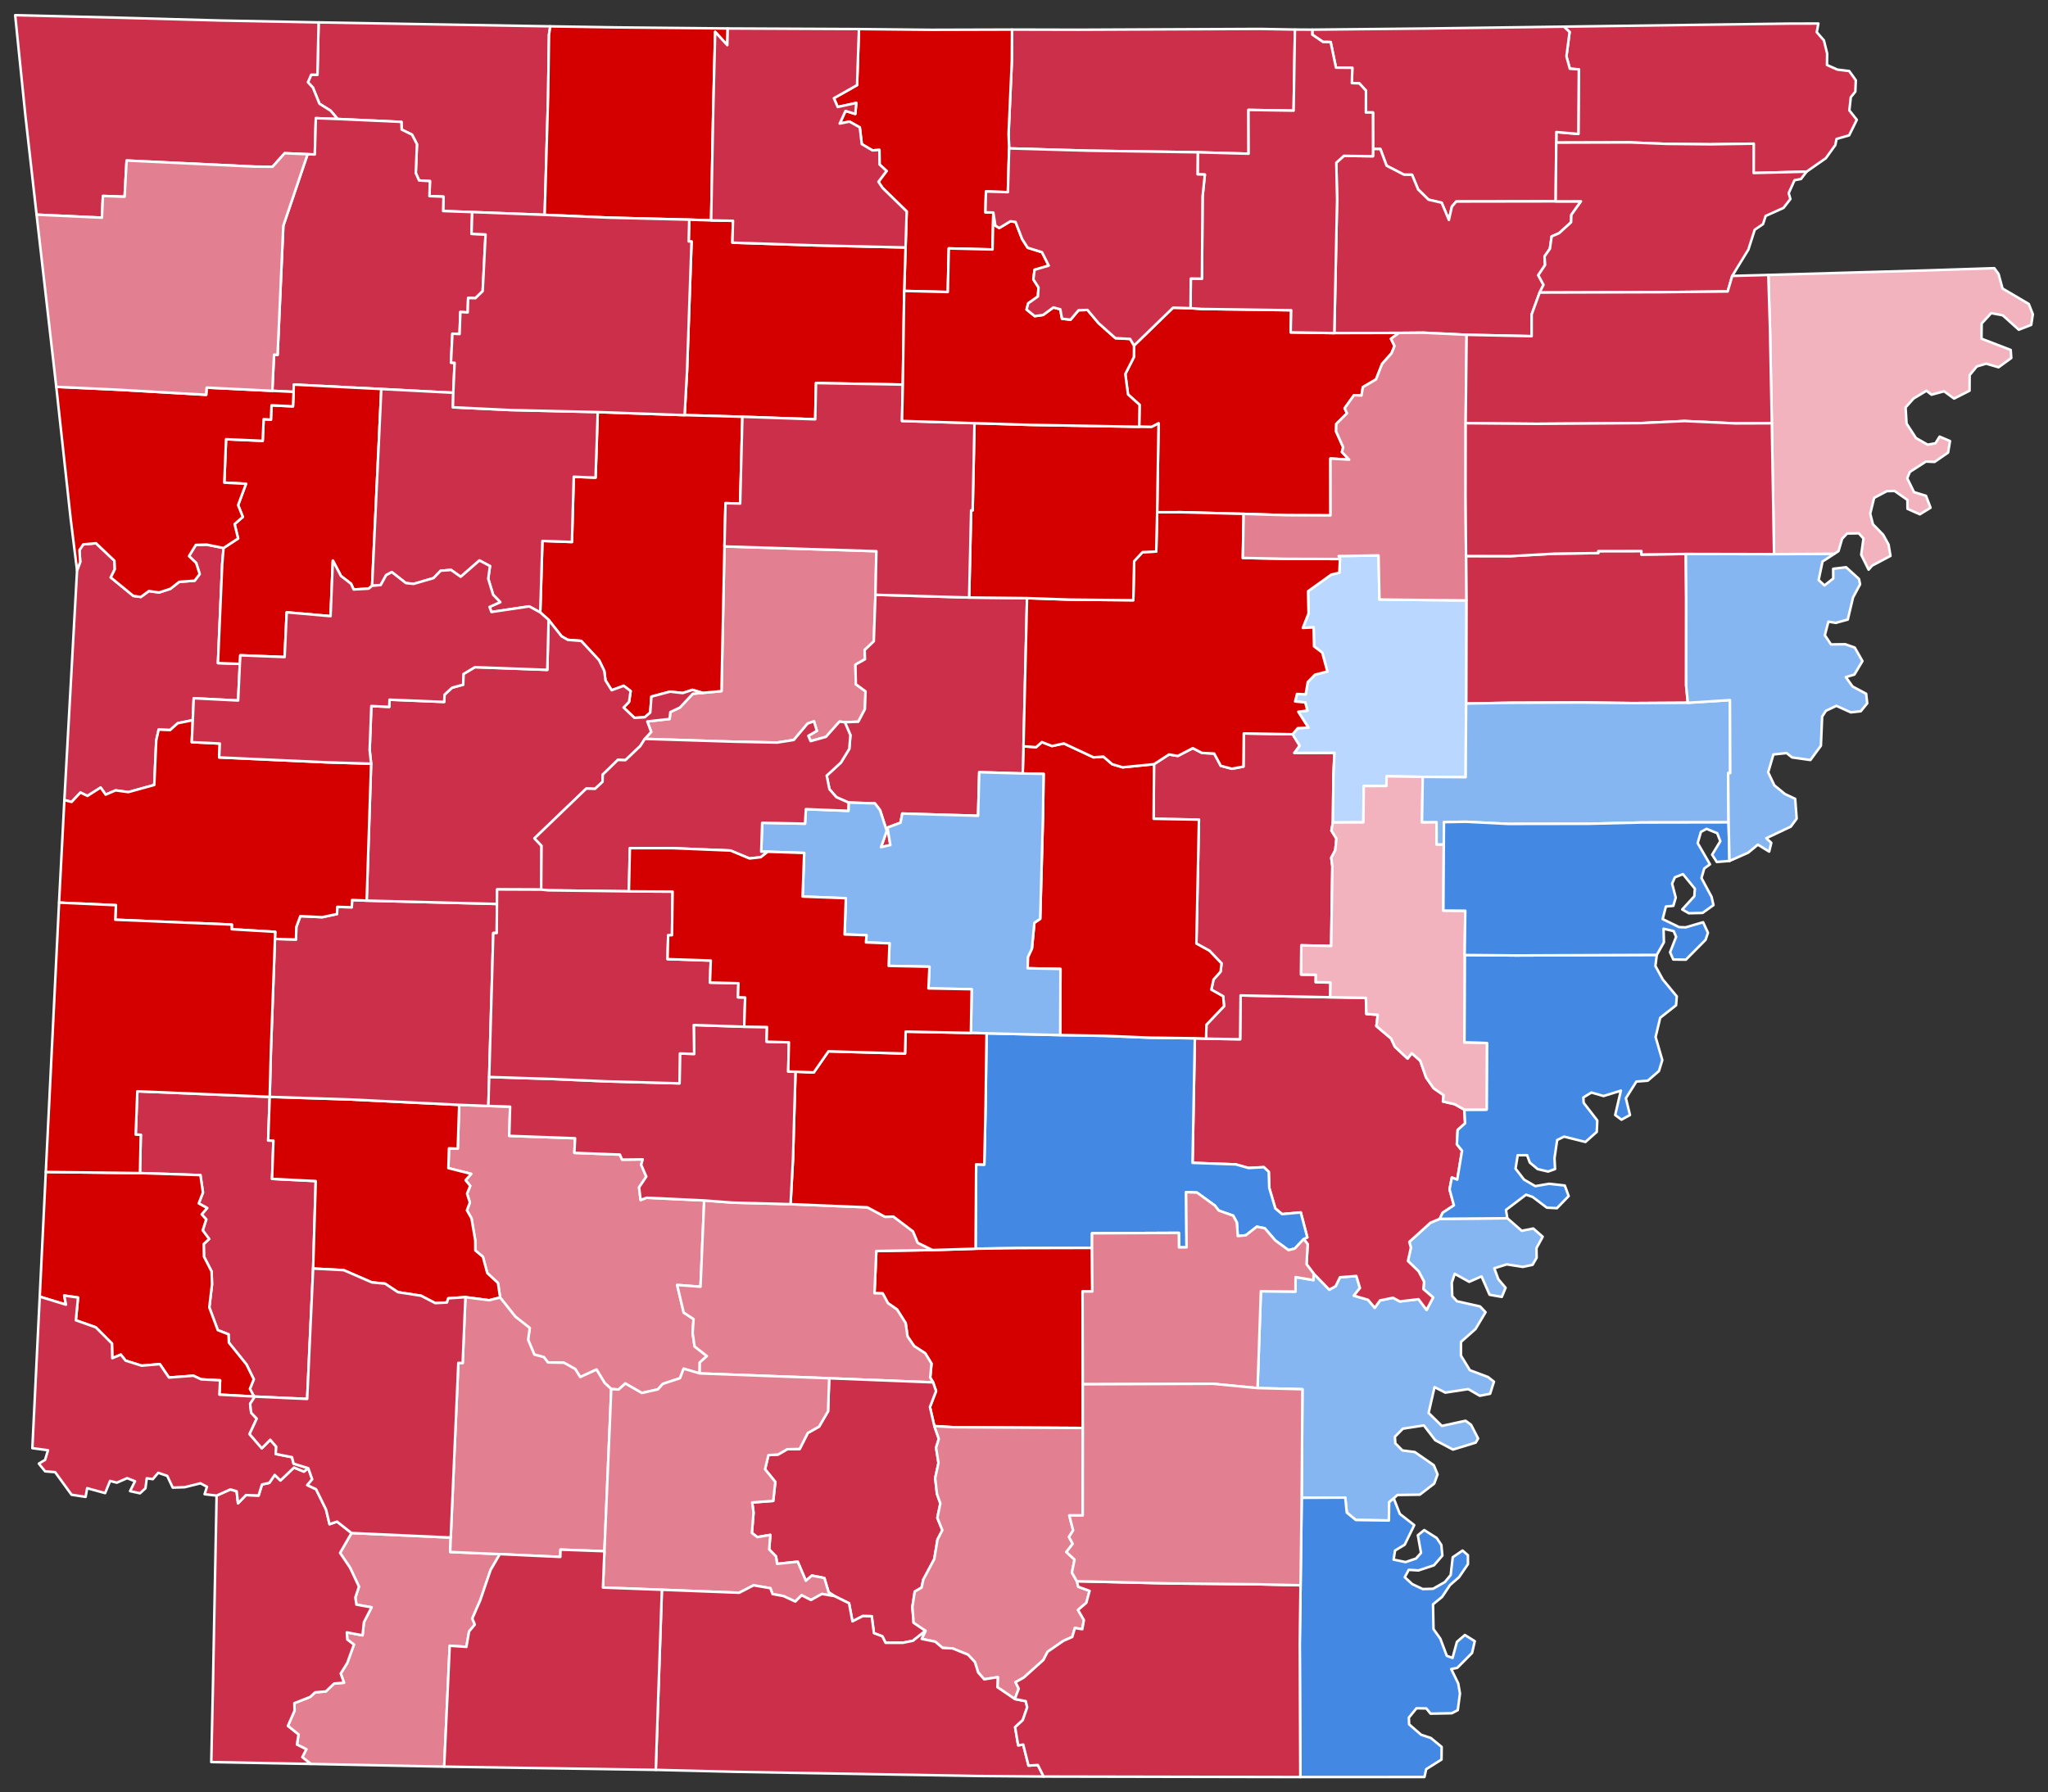 <?xml version="1.0" encoding="UTF-8" standalone="no"?>
<svg
   xmlns:dc="http://purl.org/dc/elements/1.1/"
   xmlns:cc="http://creativecommons.org/ns#"
   xmlns:rdf="http://www.w3.org/1999/02/22-rdf-syntax-ns#"
   xmlns:svg="http://www.w3.org/2000/svg"
   xmlns="http://www.w3.org/2000/svg"
   xmlns:sodipodi="http://sodipodi.sourceforge.net/DTD/sodipodi-0.dtd"
   xmlns:inkscape="http://www.inkscape.org/namespaces/inkscape"
   version="1.2"
   width="810"
   height="709"
   viewBox="0 0 810 709"
   stroke-linecap="round"
   stroke-linejoin="round"
   id="svg8896"
   sodipodi:docname="Arkansas_Presidential_Election_Results_2012.svg"
   inkscape:version="0.92.3 (2405546, 2018-03-11)">
  <rect x="0" y="0" width="810" height="709" fill="#333333" stroke="none"/>
  <defs
     id="defs8900" />
  <sodipodi:namedview
     pagecolor="#ffffff"
     bordercolor="#666666"
     borderopacity="1"
     objecttolerance="10"
     gridtolerance="10"
     guidetolerance="10"
     inkscape:pageopacity="0"
     inkscape:pageshadow="2"
     inkscape:window-width="3840"
     inkscape:window-height="1973"
     id="namedview8898"
     showgrid="false"
     inkscape:zoom="1.0074671"
     inkscape:cx="27.520882"
     inkscape:cy="354.5"
     inkscape:window-x="-18"
     inkscape:window-y="-18"
     inkscape:window-maximized="1"
     inkscape:current-layer="g8894" />
  <g
     id="g8894"
     transform="translate(5,5)"
     stroke="white"
     stroke-width="1"
     style="fill:#d72f30;fill-opacity:1">
    <path
       d="M 176.62 432.08 188.15 432.52 196.75 432.8 196.41 444.35 222.45 445.29 222.18 451.07 240.17 451.76 241.05 453.75 249.19 453.65 248.59 455.78 250.62 460.47 247.76 464.71 248.38 469.73 250.73 468.82 273.51 469.9 272.06 504.03 262.82 503.34 265.41 514.25 269.31 516.83 268.94 522.36 269.73 527.66 274.57 531.45 271.77 534 271.72 538.32 265.39 536.45 263.95 540.21 257.14 542.47 255.2 544.63 248.86 546.07 242.32 542.31 239.67 544.7 236.76 544.5 234.16 542.11 230.92 536.8 224.49 539.76 222.51 536.59 218.03 534.1 211.72 533.99 210.1 531.87 206.33 530.86 203.86 525 204.52 520.36 198.81 515.86 192.81 508.3 191.94 502.53 187.73 498.64 185.99 492.18 182.99 489.67 182.97 485.71 181.49 476.99 179.67 473.81 180.84 470.7 179.72 467.21 180.97 464.14 179.15 461.88 181.36 459.38 172.34 457.11 172.58 449.28 176.04 449.41 176.62 432.08 Z"
       id="Clark"
       fill="#b3c4db"
       style="fill:#e27f90;fill-opacity:1" />
    <path
       d="M 134.02 601.46 173.27 603.25 173.06 608.96 192.68 609.81 189.03 616.09 184.93 628.1 181.8 635.26 182.79 637.68 180.53 640.4 179.47 646.5 172.87 646.05 170.68 693.88 117.89 692.81 114.56 690.12 116.15 687 112.44 685.15 113.07 681.16 108.86 677.79 111.5 671.7 111.43 668.76 117.66 666.31 119.63 664.49 123.89 664.13 127.15 661 131.05 660.69 129.76 657.03 132.36 652.84 134.97 645.6 132.35 643.59 132.18 640.77 138.39 641.93 138.94 636.73 141.96 630.85 135.97 629.78 135.54 626.97 136.97 622.68 133.47 615.21 129.5 609.33 134.02 601.46 Z"
       id="Lafayette"
       fill="#b8e0da"
       style="fill:#e27f90;fill-opacity:1" />
    <path
       d="M 613.54 5.54 702.27 4.34 714.18 4.31 713.54 7.74 716.37 10.97 717.65 16.17 717.59 20.71 721.71 22.54 726.37 23.1 728.99 26.75 728.79 31.27 727.01 33.45 726.43 38.68 729.38 42.4 726.34 48.54 721.37 49.97 720.88 52.38 717.13 57.59 709.51 62.91 688.57 63.44 688.59 51.84 671.4 52.09 654.1 51.92 639.68 51.34 610.51 51.42 610.54 47.24 619.26 47.98 619.44 22.43 615.88 22.19 614.53 17.29 615.79 7.65 613.54 5.54 Z"
       id="Clay"
       fill="#b1e486"
       style="fill:#cc2f4a;fill-opacity:1" />
    <path
       d="M 514.53 498.79 520.74 505.2 523.26 503.81 524.96 500.29 531.44 499.78 532.87 504.54 530.45 507.55 536.04 509.18 538.73 512.36 540.82 509.44 545.96 508.4 548.64 509.85 556.03 508.96 559.23 513.19 561.8 508.28 557.95 504.95 558.24 502.07 556.07 497.92 551.85 493.85 553.03 488.55 552.39 486.29 560.78 478.69 564.44 477.17 591.16 476.94 596.86 481.9 601.42 481 605.15 484.25 602.69 488.75 602.75 492.58 601.13 495.37 597.31 496.18 590.92 495.18 586 496.73 587.61 501.07 590.47 504.45 588.97 508.05 584.14 507.2 580.96 499.94 576.08 502.08 570.35 498.92 569.19 502.39 569.37 507.72 571.24 509.77 580.39 511.83 582.55 514.11 578.58 520.75 572.83 525.86 572.81 531.28 576.35 537.05 583.53 539.75 585.87 541.6 584.34 546.37 580.28 547.17 575.71 544.53 566.63 545.92 562.37 543.74 560.02 553.97 565.27 559.09 574.65 557.05 576.82 558.65 579.61 564.07 578.65 565.69 569.66 568.45 562.66 564.75 558.15 558.89 549.85 560.18 546.69 563.39 546.86 565.98 549.66 568.79 554.58 569.43 562.08 574.64 563.57 578.27 562.24 581.9 556.55 586.29 547.66 586.42 546.23 587.75 544.42 589.3 544.32 596.51 531.24 596.31 527.67 593.38 527.04 587.44 509.83 587.53 510.12 544.58 492.37 544.12 493.69 505.81 507.36 505.95 507.41 500.21 514.5 501.4 514.53 498.79 Z"
       id="Desha"
       fill="#cbdc93"
       style="fill:#86b6f2;fill-opacity:1" />
    <path
       d="M 101.67 428.92 101.07 446.18 103.14 446.23 102.61 461.36 119.88 462.23 118.85 496.84 116.49 548.42 95.78 547.49 95.46 547.45 93.84 544.43 95.37 540.64 92.47 534.76 85.52 526.14 85.39 522.86 81.13 521.19 77.78 512.2 78.85 503.08 78.68 497.97 75.67 492.12 75.57 487.13 77.71 485.13 75.17 481.72 76.57 477.39 74.77 475.39 76.93 472.9 73.6 471.07 75.27 466.75 74.27 459.87 50.36 459.07 50.69 443.92 48.66 443.84 49.32 426.71 101.67 428.92 Z"
       id="Howard"
       fill="#e4c9a0"
       style="fill:#cc2f4a;fill-opacity:1" />
    <path
       d="M 720.44 214.13 696.65 214.21 695.77 162.45 695.06 125.77 694.39 103.77 756.74 101.98 783.76 101.09 785.44 103.38 787.01 109.13 797.41 115.26 799 119.31 798.36 123.52 793.45 125.44 787.11 119.74 782.54 118.87 778.76 122.98 778.69 128.99 790.25 133.44 790.47 136.63 785.45 140.29 780.54 138.86 776.82 139.98 774.01 143.39 773.96 149.57 767.86 152.67 763.9 149.79 758.93 151.14 756.94 149.58 751.83 152.66 748.67 156.17 749.06 162.55 752.77 168.28 757.4 170.92 760.49 170.36 762.13 167.73 766.25 169.48 765.47 174.05 760.12 177.74 756.72 177.58 750.36 181.69 749.32 184.21 752.01 189.69 756.74 191.14 758.54 195.86 754.31 198.46 749.43 196.29 749.4 192.76 744.34 189.23 741.28 189.29 736.23 191.96 734.68 198.22 735.76 202.4 739.79 206.53 741.94 210.42 742.7 214.91 735.42 218.77 734.05 220.36 731.13 214.45 732.02 208.05 730.17 205.98 725.52 206.06 723.57 208.14 722.14 213.02 720.44 214.13 Z"
       id="Mississippi"
       fill="#94bbeb"
       style="fill:#f2b3be;fill-opacity:1" />
    <path
       d="M 467.57 405.74 472 405.89 485.48 406.12 485.66 388.79 521.12 389.51 535.23 389.75 535.41 396.13 539.93 396.46 539.37 400.92 545.18 405.83 546.67 409.05 551.7 413.76 553.37 411.67 556.72 414.6 559.05 421.27 561.99 425.47 565.97 428.25 565.7 430.75 570.32 431.8 574.17 433.99 574.46 439.37 571.52 442.02 571.2 447.68 573.25 450.23 571.35 461.65 569.22 460.83 568.31 465.52 570.03 471.82 565.59 474.75 564.44 477.17 560.78 478.69 552.39 486.29 553.03 488.55 551.85 493.85 556.07 497.92 558.24 502.07 557.95 504.95 561.8 508.28 559.23 513.19 556.03 508.96 548.64 509.85 545.96 508.4 540.82 509.44 538.73 512.36 536.04 509.18 530.45 507.55 532.87 504.54 531.44 499.78 524.96 500.29 523.26 503.81 520.74 505.2 514.53 498.79 511.76 495.15 512.19 487.18 510.65 485.17 512.05 484.51 509.46 474.63 502.08 475.31 499.4 473.07 496.99 464.9 496.8 458.56 494.85 456.74 488.84 457.06 483.79 455.64 466.66 455.02 467.57 405.74 Z"
       id="Arkansas"
       fill="#d8e9e9"
       style="fill:#cc2f4a;fill-opacity:1" />
    <path
       d="M 385.19 403.78 414.32 404.47 432.07 404.77 449.56 405.49 467.57 405.74 466.66 455.02 483.79 455.64 488.84 457.06 494.85 456.74 496.8 458.56 496.99 464.9 499.4 473.07 502.08 475.31 509.46 474.63 512.05 484.51 510.65 485.17 507.07 488.95 504.61 489.56 499.38 485.72 495.21 480.89 492.06 480.29 487.78 483.66 484.55 483.99 484.17 478.61 482.73 475.91 477.05 473.91 475.46 471.9 468.4 466.78 464.11 466.62 464.3 488.43 461.3 488.47 461.24 482.72 426.91 482.89 426.9 488.68 397.54 488.75 380.85 488.99 381.07 455.62 384.3 455.73 384.8 432.59 385.19 403.78 Z"
       id="Jefferson"
       fill="#cdec98"
       style="fill:#4389e3;fill-opacity:1" />
    <path
       d="M 80.67 586.66 86.12 584.2 88.6 584.94 89.14 589.72 92.27 586.45 97.27 586.63 98.61 582.26 101.52 581.62 103.65 578.47 105.92 580.68 111.27 575.56 115.18 577.16 116.93 575.82 118.47 580.2 116.55 582.51 120.02 584.15 123.96 592.19 125.34 597.96 128.3 596.95 134.02 601.46 129.5 609.33 133.47 615.21 136.97 622.68 135.54 626.97 135.97 629.78 141.96 630.85 138.94 636.73 138.39 641.93 132.18 640.77 132.35 643.59 134.97 645.6 132.36 652.84 129.76 657.03 131.05 660.69 127.15 661 123.89 664.13 119.63 664.49 117.66 666.31 111.43 668.76 111.5 671.7 108.86 677.79 113.07 681.16 112.44 685.15 116.15 687 114.56 690.12 117.89 692.81 78.56 692.07 79.18 664.14 80.67 586.66 Z"
       id="Miller"
       fill="#d5bca5"
       style="fill:#cc2f4a;fill-opacity:1" />
    <path
       d="M 574.94 232.53 574.83 214.97 592.32 215.01 609.71 214.04 627.13 213.8 627.13 213.02 644.19 212.99 644.18 214.38 661.76 214.14 661.9 231.5 661.88 266.19 662.55 273.02 640.72 273.15 621.18 272.92 592.23 273.03 574.86 273.32 574.94 232.53 Z"
       id="Cross"
       fill="#dbe5d2"
       style="fill:#cc2f4a;fill-opacity:1" />
    <path
       d="M 121.01 3.86 212.65 5.42 212.14 8.72 211.79 32.66 210.43 80 181.75 78.9 170.26 78.49 170.41 72.8 164.84 72.58 165.04 66.64 160.74 66.39 159.44 63.47 159.91 52.06 157.95 48.26 153.86 46.26 153.76 43.22 128.55 42.07 125.75 38.79 121.35 36.04 118.76 29.66 116.79 27.55 118.07 24.56 120.55 24.56 121.01 3.86 Z"
       id="Carroll"
       fill="#9a94d1"
       style="fill:#cc2f4a;fill-opacity:1" />
    <path
       d="M 514.06 6.73 558.85 6.28 613.54 5.54 615.79 7.65 614.53 17.29 615.88 22.19 619.44 22.43 619.26 47.98 610.54 47.24 610.51 51.42 610.29 74.66 570.96 74.72 569.24 76.72 568.04 82.01 565.19 75.19 560 73.99 555.88 69.95 553.47 64.13 550.31 64.12 543.41 60.56 540.95 53.96 538.05 53.94 538.02 39.49 535.22 39.51 535.25 30.86 532.64 27.99 529.67 27.88 529.85 21.82 523.39 21.76 521.28 11.63 518.29 11.61 514.01 8.7 514.06 6.73 Z"
       id="Randolph"
       fill="#e8ead8"
       style="fill:#cc2f4a;fill-opacity:1" />
    <path
       d="M 451.42 297.31 457.35 293.47 460.86 294.04 466.75 290.97 470.41 292.86 475.23 293.11 477.83 297.95 482.2 299.11 486.79 298.26 486.93 285.14 506.24 285.47 509.05 289.98 506.94 292.87 522.79 292.8 522.39 301.67 522.17 320.38 521.59 323.6 523.57 326.76 523.1 331.38 521.53 334.32 521.97 337.76 521.49 369.22 509.68 368.98 509.6 380.54 515.43 380.61 515.38 383.54 521.22 383.69 521.12 389.51 485.66 388.79 485.48 406.12 472 405.89 472.16 400.36 479.11 393.05 478.78 389.14 474.1 386.51 474.96 382.5 477.76 379.36 478.12 376.11 473.37 371.13 468.18 368.27 469.19 319.25 451.27 318.92 451.42 297.31 Z"
       id="Prairie"
       fill="#bbea90"
       style="fill:#cc2f4a;fill-opacity:1" />
    <path
       d="M 509.38 622.13 509.83 587.53 527.04 587.44 527.67 593.38 531.24 596.31 544.32 596.51 544.42 589.3 546.23 587.75 548.65 593.9 554.34 598.34 550.57 606.08 546.75 608.39 546.19 611.98 550.91 612.96 555.05 611.55 557.02 609.31 555.77 602.34 558.3 600.3 563.21 603.41 565.06 606.18 565.47 610.39 562.15 614.23 556 616.26 552.17 616.02 550.59 618.95 553.58 621.69 557.72 623.63 561.77 623.52 566.42 620.89 568.76 618.08 569.57 611.05 573.45 608.4 575.57 610.23 575.59 613.76 572.04 618.95 568.48 622.05 565.37 626.71 561.77 629.67 561.96 639.47 564.66 643.26 567.22 650.04 569.49 650.87 571.23 644.51 574.38 641.8 578.29 644.25 577.21 648.9 571.35 654.81 568.98 655.27 571.75 661 572.43 664.97 571.55 671.54 569.2 672.76 560.79 672.92 559.12 670.85 555.23 670.79 552.21 674.49 552.32 677.16 557.07 681.27 560.9 682.54 565.19 686.07 565.13 691.07 559.07 694.89 558.38 697.98 509.29 698 509.06 645.33 509.38 622.13 Z"
       id="Chicot"
       fill="#cde2b7"
       style="fill:#4389e3;fill-opacity:1" />
    <path
       d="M 363.82 489.52 380.85 488.99 397.54 488.75 426.9 488.68 427.02 505.9 423.16 505.89 423.26 542.62 423.27 559.91 372.07 559.6 364.54 559.16 362.8 551.61 365.22 545.3 364.05 541.87 362.9 539.96 363.41 534.43 360.93 530.36 356.53 527.5 353.93 523.7 353.19 518.4 349.78 513.03 346.2 510.55 344.1 506.67 340.86 506.6 341.6 489.89 363.82 489.52 Z"
       id="Cleveland"
       fill="#c4e4e2"
       style="fill:#d40000;fill-opacity:1" />
    <path
       d="M 13.12 458.63 50.36 459.07 74.27 459.87 75.27 466.75 73.6 471.07 76.93 472.9 74.77 475.39 76.57 477.39 75.17 481.72 77.71 485.13 75.57 487.13 75.67 492.12 78.68 497.97 78.85 503.08 77.78 512.2 81.13 521.19 85.39 522.86 85.52 526.14 92.47 534.76 95.37 540.64 93.84 544.43 95.46 547.45 81.77 546.72 82.04 541.06 74.52 540.66 71.5 539.23 61.82 539.96 58.21 534.65 51.02 535.26 44.66 533.26 42.79 530.88 39.42 532.31 39.27 526.49 32.89 520.09 25 517.3 25.86 508.31 20.4 507.52 21.1 511.13 10.72 507.95 13.12 458.63 Z"
       id="Sevier"
       fill="#cee8ef"
       style="fill:#d40000;fill-opacity:1" />
    <path
       d="M 574.17 433.99 582.97 433.96 583.09 407.63 574.17 407.43 574.29 372.8 594.71 372.97 650.28 372.75 649.72 377.15 652.64 382.47 658.18 389.17 657.9 392.68 651.62 397.63 649.8 405.24 652.45 414.38 651.12 418.71 646.7 422.52 642.21 422.86 638.05 429.46 639.67 436.09 636.31 437.95 633.82 436.1 636.07 426.46 629.22 428.59 624.42 427.2 621.23 429.16 621.35 431.27 626.74 438.27 626.53 442.78 622.05 446.76 613.62 444.65 610.87 445.99 609.82 453.14 610.04 457.47 607.27 458.46 603.16 457.5 600.05 454.91 598.99 452 595.26 452.01 594.41 457.31 597.77 461.65 602.21 464.24 607.65 463.3 613.88 463.98 615.42 468.16 610.78 472.96 606.77 472.74 601.14 468.5 598.56 467.62 590.62 473.66 591.16 476.94 564.44 477.17 565.59 474.75 570.03 471.82 568.31 465.52 569.22 460.83 571.35 461.65 573.25 450.23 571.2 447.68 571.52 442.02 574.46 439.37 574.17 433.99 Z"
       id="Phillips"
       fill="#c7d5e6"
       style="fill:#4389e3;fill-opacity:1" />
    <path
       d="M 399.8 290.23 404.79 290.59 407.06 288.56 411.09 290.13 415.76 289.11 427.51 294.6 431.42 294.32 434.9 297.33 439 298.54 451.42 297.31 451.27 318.92 469.19 319.25 468.18 368.27 473.37 371.13 478.12 376.11 477.76 379.36 474.96 382.5 474.1 386.51 478.78 389.14 479.11 393.05 472.16 400.36 472 405.89 467.57 405.74 449.56 405.49 432.07 404.77 414.32 404.47 414.43 378.31 401.44 378.05 401.53 373.66 403.13 370.23 404.11 360.04 406.4 358.49 407.5 318.33 407.75 301.12 399.49 300.99 399.8 290.23 Z"
       id="Lonoke"
       fill="#bce4ec"
       style="fill:#d40000;fill-opacity:1" />
    <path
       d="M 101.67 428.92 133.31 429.94 176.62 432.08 176.04 449.41 172.58 449.28 172.34 457.11 181.36 459.38 179.15 461.88 180.97 464.14 179.72 467.21 180.84 470.7 179.67 473.81 181.49 476.99 182.97 485.71 182.99 489.67 185.99 492.18 187.73 498.64 191.94 502.53 192.81 508.3 188.47 509.38 179.08 508.16 172.3 508.61 171.77 510.27 167.13 510.51 161.54 507.6 152.37 506.18 147.3 502.81 142.09 502.32 130.91 497.46 118.85 496.84 119.88 462.23 102.61 461.36 103.14 446.23 101.07 446.18 101.67 428.92 Z"
       id="Pike"
       fill="#f3d7d4"
       style="fill:#d40000;fill-opacity:1" />
    <path
       d="M 273.51 469.9 284.71 470.75 307.67 471.37 338.06 472.62 345.03 476.36 348.38 476.28 356.1 482.15 357.98 486.65 363.82 489.52 341.6 489.89 340.86 506.6 344.1 506.67 346.2 510.55 349.78 513.03 353.19 518.4 353.93 523.7 356.53 527.5 360.93 530.36 363.41 534.43 362.9 539.96 364.05 541.87 322.95 540.24 271.72 538.32 271.77 534 274.57 531.45 269.73 527.66 268.94 522.36 269.31 516.83 265.41 514.25 262.82 503.34 272.06 504.03 273.51 469.9 Z"
       id="Dallas"
       fill="#cee9e7"
       style="fill:#e27f90;fill-opacity:1" />
    <path
       d="M 10.72 507.95 21.1 511.13 20.4 507.52 25.86 508.31 25 517.3 32.89 520.09 39.27 526.49 39.42 532.31 42.79 530.88 44.66 533.26 51.02 535.26 58.21 534.65 61.82 539.96 71.5 539.23 74.52 540.66 82.04 541.06 81.77 546.72 95.46 547.45 95.78 547.49 93.94 550.35 94.35 553.9 96.54 556.22 93.7 562.32 98.55 567.93 101.88 564.57 104.24 567.3 104.05 570.19 110.48 571.45 111.11 574.01 116.93 575.82 115.18 577.16 111.27 575.56 105.92 580.68 103.65 578.47 101.52 581.62 98.61 582.26 97.27 586.63 92.27 586.45 89.14 589.72 88.6 584.94 86.12 584.2 80.67 586.66 75.92 586.11 76.86 583.15 74.27 581.79 68.06 583.34 63.32 583.5 61.14 578.85 57.58 577.63 55.44 580.15 53.05 579.81 52.53 583.76 50.36 585.74 46.44 584.89 48.4 580.98 45.29 579.76 41.21 581.55 38.54 580.85 36.57 585.67 29.48 583.73 28.85 587.17 23.31 586.32 16.81 577.38 12.85 577.06 10.37 574.01 12.83 572.52 13.98 568.71 7.8 567.89 10.72 507.95 Z"
       id="Little River"
       fill="#e8c7b1"
       style="fill:#cc2f4a;fill-opacity:1" />
    <path
       d="M 506.24 285.47 508.28 283.06 512.46 282.83 508.48 276.57 512.07 276.12 511.26 272.89 507.23 272.49 507.98 269.53 511.41 269.68 512.24 264.8 515.1 261.9 519.99 260.65 517.96 253.17 514.72 250.71 514.54 243.19 510.27 243.41 512.55 237.68 512.35 228.89 521.54 222.31 524.72 221.56 524.97 216.14 524.46 214.97 540.22 214.71 540.59 232.17 574.94 232.53 574.86 273.32 574.68 302.46 557.7 302.33 543.43 302.09 543.33 305.93 534.38 305.95 534.22 320.33 522.17 320.38 522.39 301.67 522.79 292.8 506.94 292.87 509.05 289.98 506.24 285.47 Z"
       id="Woodruff"
       fill="#f4ddd3"
       style="fill:#b9d7ff;fill-opacity:1" />
    <path
       d="M 322.95 540.24 364.05 541.87 365.22 545.3 362.8 551.61 364.54 559.16 366.31 564.2 365.23 567.71 366.18 573.75 364.88 579.72 365.57 585.96 366.92 589.76 365.73 595.46 367.7 600.33 365.79 604.04 364.52 611.76 360.17 619.9 359.51 623.05 356.8 624.63 355.86 630.69 356.34 636.94 361.05 640.12 356.08 644.08 352.08 644.89 345.24 644.89 343.98 642.32 340.64 641.06 339.78 634.39 336.21 634.32 332.15 636.41 330.8 629.24 325.08 626.42 322.71 624.88 321.04 619.25 316.1 618.3 313.72 620.34 310.5 612.81 302.34 613.67 301.93 610.73 299.22 607.95 299.66 602.21 294.53 603.08 292.38 601.44 293.03 593.4 292.49 589.37 300.81 588.75 301.64 581.24 297.58 576.24 298.91 570.64 302.76 570.4 306.31 568.32 311.28 568.2 314.49 561.87 318.96 559.35 322.5 553.28 322.95 540.24 Z"
       id="Calhoun"
       fill="#b6a8f0"
       style="fill:#cc2f4a;fill-opacity:1" />
    <path
       d="M 173.27 603.25 176.28 534.15 177.99 534.23 179.08 508.16 188.47 509.38 192.81 508.3 198.81 515.86 204.52 520.36 203.86 525 206.33 530.86 210.1 531.87 211.72 533.99 218.03 534.1 222.51 536.59 224.49 539.76 230.92 536.8 234.16 542.11 236.76 544.5 234.06 608.66 216.68 608.03 216.61 610.92 192.68 609.81 173.06 608.96 173.27 603.25 Z"
       id="Nevada"
       fill="#e7d5a7"
       style="fill:#e27f90;fill-opacity:1" />
    <path
       d="M 538.05 53.94 540.95 53.96 543.41 60.56 550.31 64.12 553.47 64.13 555.88 69.95 560 73.99 565.19 75.19 568.04 82.01 569.24 76.72 570.96 74.72 610.29 74.66 620.29 74.65 616.48 79.98 616.37 82.94 611.63 87.26 608.7 88.52 608 93.4 605.88 96.43 606.1 99.82 603.4 103.87 605.46 107.67 603.94 110.73 600.79 119.38 600.78 128 575.06 127.45 557.96 126.62 548.32 126.7 522.74 126.76 523.83 73.9 523.52 59.38 526.5 56.65 538.01 56.8 538.05 53.94 Z"
       id="Lawrence"
       fill="#f1c9ad"
       style="fill:#cc2f4a;fill-opacity:1" />
    <path
       d="M 364.54 559.16 372.07 559.6 423.27 559.91 423.23 594.51 417.91 594.51 419.43 600.39 417.8 603 419.26 605.75 416.75 608.98 420 611.97 418.94 617.12 420.91 620.53 421.46 622.72 425.94 624.34 424.64 629.08 421.36 631.89 423.69 635.9 423.05 639.51 420.13 639.04 419.09 642.57 415.56 644.13 409.32 648.45 407.67 651.68 399.87 658.68 396.65 660.46 397.91 663.04 396.37 667.13 389.5 662.46 389.64 658.47 384.27 659.34 381.87 656.64 380.59 652.53 377.87 649.59 371.72 647.1 367.82 646.92 364.9 644.44 359.54 643.35 361.05 640.12 356.34 636.94 355.86 630.69 356.8 624.63 359.51 623.05 360.17 619.9 364.52 611.76 365.79 604.04 367.7 600.33 365.73 595.46 366.92 589.76 365.57 585.96 364.88 579.72 366.18 573.75 365.23 567.71 366.31 564.2 364.54 559.16 Z"
       id="Bradley"
       fill="#a5a7e4"
       style="fill:#e27f90;fill-opacity:1" />
    <path
       d="M 234.06 608.66 236.76 544.5 239.67 544.7 242.32 542.31 248.86 546.07 255.2 544.63 257.14 542.47 263.95 540.21 265.39 536.45 271.72 538.32 322.95 540.24 322.5 553.28 318.96 559.35 314.49 561.87 311.28 568.2 306.31 568.32 302.76 570.4 298.91 570.64 297.58 576.24 301.64 581.24 300.81 588.75 292.49 589.37 293.03 593.4 292.38 601.44 294.53 603.08 299.66 602.21 299.22 607.95 301.93 610.73 302.34 613.67 310.5 612.81 313.72 620.34 316.1 618.3 321.04 619.25 322.71 624.88 325.08 626.42 320.09 625.57 315.73 627.96 312.05 626.07 309.56 628.57 304.91 626.41 300.54 625.6 299.69 623.29 293.05 622.15 287.37 625.09 256.78 623.91 233.47 623.04 234.06 608.66 Z"
       id="Ouachita"
       fill="#c6edcf"
       style="fill:#e27f90;fill-opacity:1" />
    <path
       d="M 256.78 623.91 287.37 625.09 293.05 622.15 299.69 623.29 300.54 625.6 304.91 626.41 309.56 628.57 312.05 626.07 315.73 627.96 320.09 625.57 325.08 626.42 330.8 629.24 332.15 636.41 336.21 634.32 339.78 634.39 340.64 641.06 343.98 642.32 345.24 644.89 352.08 644.89 356.08 644.08 361.05 640.12 359.54 643.35 364.9 644.44 367.82 646.92 371.72 647.1 377.87 649.59 380.59 652.53 381.87 656.64 384.27 659.34 389.64 658.47 389.5 662.46 396.37 667.13 400.69 667.97 401.26 670.43 399.5 675.49 396.49 678.26 397.7 685.44 399.7 685.15 401.78 693.46 405.48 693.24 407.77 697.8 382.11 697.58 286.42 695.94 254.36 695.16 256.78 623.91 Z"
       id="Union"
       fill="#abe3a6"
       style="fill:#cc2f4a;fill-opacity:1" />
    <path
       d="M 272.91 269.1 280.36 268.4 281.53 211.17 341.62 213.05 341.25 230.29 340.6 248.69 336.98 252.15 337.11 255.8 333.33 257.93 333.49 265.68 337.33 268.49 337.07 275.55 334.46 280.51 329.14 280.71 327.03 280.46 321.66 286.5 315.61 288.19 314.71 286.09 318.08 284.12 316.92 280.35 314.43 281.22 308.94 287.73 302.33 288.76 285.66 288.42 250.03 287.3 252.54 284.55 251.02 280.41 259.84 279.42 260.13 276.68 263.91 274.9 269 269.46 272.91 269.1 Z"
       id="Conway"
       fill="#8e94e1"
       style="fill:#e27f90;fill-opacity:1" />
    <path
       d="M 329.14 280.71 334.46 280.51 337.07 275.55 337.33 268.49 333.49 265.68 333.33 257.93 337.11 255.8 336.98 252.15 340.6 248.69 341.25 230.29 378.3 231.38 401.2 231.62 399.8 290.23 399.49 300.99 382.3 300.48 381.84 317.72 351.86 316.85 351.17 320.46 345.99 322.39 347.15 329.29 343.46 330.14 345.71 323.72 343.07 315.52 341.03 312.82 330.63 312.5 325.81 310.38 323.05 307.22 321.96 301.84 327.58 296.68 330.89 291.25 331.34 285.81 329.14 280.71 Z"
       id="Faulkner"
       fill="#c6a2a0"
       style="fill:#cc2f4a;fill-opacity:1" />
    <path
       d="M 522.17 320.38 534.22 320.33 534.38 305.95 543.33 305.93 543.43 302.09 557.7 302.33 557.41 320.27 563.15 320.23 563.2 329.07 566.04 329.05 565.86 355.23 574.53 355.29 574.29 372.8 574.17 407.43 583.09 407.63 582.97 433.96 574.17 433.99 570.32 431.8 565.7 430.75 565.97 428.25 561.99 425.47 559.05 421.27 556.72 414.6 553.37 411.67 551.7 413.76 546.67 409.05 545.18 405.83 539.37 400.92 539.93 396.46 535.41 396.13 535.23 389.75 521.12 389.51 521.22 383.69 515.38 383.54 515.43 380.61 509.6 380.54 509.68 368.98 521.49 369.22 521.97 337.76 521.53 334.32 523.1 331.38 523.57 326.76 521.59 323.6 522.17 320.38 Z"
       id="Monroe"
       fill="#a0abe9"
       style="fill:#f2b3be;fill-opacity:1" />
    <path
       d="M 396.37 667.13 397.91 663.04 396.65 660.46 399.87 658.68 407.67 651.68 409.32 648.45 415.56 644.13 419.09 642.57 420.13 639.04 423.05 639.51 423.69 635.9 421.36 631.89 424.64 629.08 425.94 624.34 421.46 622.72 420.91 620.53 457.74 621.4 492.04 621.73 509.38 622.13 509.06 645.33 509.29 698 407.77 697.8 405.48 693.24 401.78 693.46 399.7 685.15 397.7 685.44 396.49 678.26 399.5 675.49 401.26 670.43 400.69 667.97 396.37 667.13 Z"
       id="Ashley"
       fill="#9fc4c7"
       style="fill:#cc2f4a;fill-opacity:1" />
    <path
       d="M 121.01 3.86 120.55 24.56 118.07 24.56 116.79 27.55 118.76 29.66 121.35 36.04 125.75 38.79 128.55 42.07 119.92 41.75 119.51 56.11 116.64 56.01 107.58 55.62 102.81 60.97 95.73 60.92 45.08 58.51 44.29 72.83 35.71 72.53 35.31 81.11 9.47 79.92 5.03 40.61 1 1 42.01 2 82.03 3.11 121.01 3.86 Z"
       id="Benton"
       fill="#d5d6f7"
       style="fill:#cc2f4a;fill-opacity:1" />
    <path
       d="M 95.78 547.49 116.49 548.42 118.85 496.84 130.91 497.46 142.09 502.32 147.3 502.81 152.37 506.18 161.54 507.6 167.13 510.51 171.77 510.27 172.3 508.61 179.08 508.16 177.99 534.23 176.28 534.15 173.27 603.25 134.02 601.46 128.3 596.95 125.34 597.96 123.96 592.19 120.02 584.15 116.55 582.51 118.47 580.2 116.93 575.82 111.11 574.01 110.48 571.45 104.05 570.19 104.24 567.3 101.88 564.57 98.55 567.93 93.7 562.32 96.54 556.22 94.35 553.9 93.94 550.35 95.78 547.49 Z"
       id="Hempstead"
       fill="#c7f1bc"
       style="fill:#cc2f4a;fill-opacity:1" />
    <path
       d="M 443.52 131.7 458.95 116.72 465.86 116.91 470.26 117.23 505.67 117.72 505.47 126.49 522.74 126.76 548.32 126.7 545.15 129.01 546.54 131.88 545.36 134.78 541.64 138.95 539.22 145.11 534.04 148.14 533.47 151.47 530.52 151.34 526.82 156.5 527.76 158.5 523.53 162.68 523.42 165.63 526.24 171.92 525.76 173.84 528.6 176.83 521.2 176.4 521.23 198.89 504.18 198.82 486.87 198.29 462.09 197.64 452.66 197.66 453.22 162.47 450.45 163.91 445.55 163.83 445.71 155.15 441.13 151.03 440.07 142.95 443.46 136.27 443.52 131.7 Z"
       id="Independence"
       fill="#ccdfe7"
       style="fill:#d40000;fill-opacity:1" />
    <path
       d="M 25.48 220.66 26.73 217.32 26.42 212.62 27.92 210.36 32.99 209.91 40.26 216.83 40.42 220.19 38.81 223.43 47.74 230.74 50.71 231.15 53.89 228.81 57.92 229.39 62.37 227.94 65.9 225.17 71.99 224.72 73.97 222.09 72.58 217.69 69.75 215.01 72.44 210.57 76.72 210.45 83.42 211.79 82.89 218.21 81.2 257.32 89.86 257.62 89.18 272.12 71.62 271.23 71.25 279.9 65.3 281.1 62.28 283.82 57.76 283.62 56.79 287.94 56.02 305.53 45.74 308.36 40.72 307.67 36.79 309.35 34.8 306.56 29.58 309.86 26.81 308.53 23.32 312.24 20.46 311.51 25.48 220.66 Z"
       id="Sebastian"
       fill="#cad1f8"
       style="fill:#cc2f4a;fill-opacity:1" />
    <path
       d="M 399.8 290.23 401.2 231.62 417.82 232.2 443.23 232.45 443.56 216.99 446.89 213.42 452.3 213.19 452.66 197.66 462.09 197.64 486.87 198.29 486.56 215.72 503.8 216.07 524.97 216.14 524.72 221.56 521.54 222.31 512.35 228.89 512.55 237.68 510.27 243.41 514.54 243.19 514.72 250.71 517.96 253.17 519.99 260.65 515.1 261.9 512.24 264.8 511.41 269.68 507.98 269.53 507.23 272.49 511.26 272.89 512.07 276.12 508.48 276.57 512.46 282.83 508.28 283.06 506.24 285.47 486.93 285.14 486.79 298.26 482.2 299.11 477.83 297.95 475.23 293.11 470.41 292.86 466.75 290.97 460.86 294.04 457.35 293.47 451.42 297.31 439 298.54 434.9 297.33 431.42 294.32 427.51 294.6 415.76 289.11 411.09 290.13 407.06 288.56 404.79 290.59 399.8 290.23 Z"
       id="White"
       fill="#f1c1ac"
       style="fill:#d40000;fill-opacity:1" />
    <path
       d="M 212.65 5.42 239.35 5.84 282.81 6.26 282.66 12.86 277.86 7.62 277.09 38.37 276.26 82.18 267.6 81.9 236.2 81.11 210.43 80 211.79 32.66 212.14 8.72 212.65 5.42 Z"
       id="Boone"
       fill="#a0eaa0"
       style="fill:#d40000;fill-opacity:1" />
    <path
       d="M 486.87 198.29 504.18 198.82 521.23 198.89 521.2 176.4 528.6 176.83 525.76 173.84 526.24 171.92 523.42 165.63 523.53 162.68 527.76 158.5 526.82 156.5 530.52 151.34 533.47 151.47 534.04 148.14 539.22 145.11 541.64 138.95 545.36 134.78 546.54 131.88 545.15 129.01 548.32 126.7 557.96 126.62 575.06 127.45 574.68 162.42 574.63 191.65 574.83 214.97 574.94 232.53 540.59 232.17 540.22 214.71 524.46 214.97 524.97 216.14 503.8 216.07 486.56 215.72 486.87 198.29 Z"
       id="Jackson"
       fill="#e9dec5"
       style="fill:#e27f90;fill-opacity:1" />
    <path
       d="M 116.64 56.01 119.51 56.11 119.92 41.75 128.55 42.07 153.76 43.22 153.86 46.26 157.95 48.26 159.91 52.06 159.44 63.47 160.74 66.39 165.04 66.64 164.84 72.58 170.41 72.8 170.26 78.49 181.75 78.9 181.5 87.51 187.05 87.75 185.91 110.16 183.03 112.96 180.16 112.88 179.97 118.62 177.08 118.42 176.77 127.15 173.93 127.01 173.36 138.46 174.81 138.54 174.28 150.38 145.81 148.9 111.21 147.14 111.12 150.02 102.7 149.61 103.38 135.31 104.79 135.37 107.05 84.32 116.64 56.01 Z"
       id="Madison"
       fill="#cfdbb3"
       style="fill:#cc2f4a;fill-opacity:1" />
    <path
       d="M 395.26 6.7 421.54 6.76 493.28 6.44 507.16 6.69 506.64 38.77 488.78 38.49 488.83 55.81 468.73 55.25 425.49 54.61 394.12 53.71 393.9 47.92 395.19 19.15 395.26 6.7 Z"
       id="Fulton"
       fill="#dbf1e7"
       style="fill:#cc2f4a;fill-opacity:1" />
    <path
       d="M 83.42 211.79 89.17 208.02 87.78 202.33 91.04 199.5 89.17 194.83 92.3 186.39 83.71 185.93 84.41 168.75 98.89 169.4 99.28 160.82 102.15 161.02 102.4 155.34 110.87 155.75 111.12 150.02 111.21 147.14 145.81 148.9 142.17 226.73 140.79 227.87 134.86 228.2 133.86 225.95 129.85 222.85 126.65 216.76 125.74 238.75 108.4 237.23 107.57 254.93 90.05 254.24 89.86 257.62 81.2 257.32 82.89 218.21 83.42 211.79 Z"
       id="Franklin"
       fill="#b1d9cd"
       style="fill:#d40000;fill-opacity:1" />
    <path
       d="M 334.72 6.5 363.3 6.79 395.26 6.7 395.19 19.15 393.9 47.92 394.12 53.71 393.62 71.02 384.96 70.75 384.73 78.99 387.87 79.08 387.55 93.69 370.25 93.28 369.86 110.52 352.62 110.1 353.15 92.89 353.6 78.65 344.07 69.35 342.42 66.92 345.65 62.63 342.87 60.08 342.82 54.31 340.07 54.5 335.84 52.01 335.05 45.4 330.98 43.1 327.11 43.89 329.41 38.88 333.26 40.08 333.66 35.73 326.31 37.33 324.81 33.85 333.97 28.68 334.72 6.5 Z"
       id="Baxter"
       fill="#8cd4d9"
       style="fill:#d40000;fill-opacity:1" />
    <path
       d="M 610.29 74.66 610.51 51.42 639.68 51.34 654.1 51.92 671.4 52.09 688.59 51.84 688.57 63.44 709.51 62.91 707.3 65.81 704.75 66.29 702.44 71.4 703.12 73.73 700.39 77.24 693.33 80.43 692.3 83.64 689 85.9 686.49 93.74 680.11 104.15 678.31 110.31 651.85 110.59 603.94 110.73 605.46 107.67 603.4 103.87 606.1 99.82 605.88 96.43 608 93.4 608.7 88.52 611.63 87.26 616.37 82.94 616.48 79.98 620.29 74.65 610.29 74.66 Z"
       id="Greene"
       fill="#e8e1ac"
       style="fill:#cc2f4a;fill-opacity:1" />
    <path
       d="M 330.63 312.5 341.03 312.82 343.07 315.52 345.71 323.72 343.46 330.14 347.15 329.29 345.99 322.39 351.17 320.46 351.86 316.85 381.84 317.72 382.3 300.48 399.49 300.99 407.75 301.12 407.5 318.33 406.4 358.49 404.11 360.04 403.13 370.23 401.53 373.66 401.44 378.05 414.43 378.31 414.32 404.47 385.19 403.78 379 403.62 379.31 386.33 362.21 386.01 362.61 377.43 346.47 377.1 346.81 368.18 337.5 367.82 337.71 364.97 329.06 364.66 329.53 350.34 312.44 349.67 313.06 332.43 298.63 331.94 296.07 331.9 296.45 320.49 313.39 320.85 313.74 315.1 330.55 315.77 330.63 312.5 Z"
       id="Pulaski"
       fill="#f5e3cd"
       style="fill:#86b6f2;fill-opacity:1" />
    <path
       d="M 192.68 609.81 216.61 610.92 216.68 608.03 234.06 608.66 233.47 623.04 256.78 623.91 254.36 695.16 170.68 693.88 172.87 646.05 179.47 646.5 180.53 640.4 182.79 637.68 181.8 635.26 184.93 628.1 189.03 616.09 192.68 609.81 Z"
       id="Columbia"
       fill="#c8e9c4"
       style="fill:#cc2f4a;fill-opacity:1" />
    <path
       d="M 103.75 366.43 112.07 366.67 112.2 361.69 113.78 357.42 122.43 357.84 128.3 356.59 128.4 353.76 134.13 353.92 134.26 351.05 140.02 351.28 191.55 352.6 191.46 364.12 190.1 364.1 188.48 421.05 188.15 432.52 176.62 432.08 133.31 429.94 101.67 428.92 102.12 411.44 103.75 366.43 Z"
       id="Montgomery"
       fill="#f1f2cb"
       style="fill:#cc2f4a;fill-opacity:1" />
    <path
       d="M 309.63 418.95 316.85 419.26 322.66 410.9 352.95 411.78 353.2 403.11 379 403.62 385.19 403.78 384.8 432.59 384.3 455.73 381.07 455.62 380.85 488.99 363.82 489.52 357.98 486.65 356.1 482.15 348.38 476.28 345.03 476.36 338.06 472.62 307.67 471.37 308.63 453.61 309.63 418.95 Z"
       id="Grant"
       fill="#c9dfd9"
       style="fill:#d40000;fill-opacity:1" />
    <path
       d="M 267.6 81.9 276.26 82.18 284.9 82.35 284.68 90.99 317.38 92.07 353.15 92.89 352.62 110.1 352.07 147.15 317.74 146.54 317.43 160.88 288.62 159.87 265.77 159.22 266.73 141.75 268.51 90.54 267.38 90.5 267.6 81.9 Z"
       id="Searcy"
       fill="#e0e6ec"
       style="fill:#d40000;fill-opacity:1" />
    <path
       d="M 231.41 158.02 265.77 159.22 288.62 159.87 287.74 194.21 281.95 194.05 281.53 211.17 280.36 268.4 272.91 269.1 268.87 267.9 265.01 269.18 260.03 268.61 252.64 270.58 252.18 276.88 250.02 278.74 245.95 278.99 241.63 274.9 243.79 272.64 244.42 268.38 241.68 266.3 236.92 268.06 234.46 264.14 234 260.43 231.94 256.17 224.85 248.54 219.58 248.13 217.1 246.72 211.98 240.22 208.67 237.27 209.53 208.98 221.21 209.41 221.92 183.6 230.55 183.95 231.41 158.02 Z"
       id="Pope"
       fill="#abea9a"
       style="fill:#d40000;fill-opacity:1" />
    <path
       d="M 380.42 162.4 402.56 163.08 445.55 163.83 450.45 163.91 453.22 162.47 452.66 197.66 452.3 213.19 446.89 213.42 443.56 216.99 443.23 232.45 417.82 232.2 401.2 231.62 378.3 231.38 379.09 196.88 379.69 196.89 380.42 162.4 Z"
       id="Cleburne"
       fill="#ddefea"
       style="fill:#d40000;fill-opacity:1" />
    <path
       d="M 557.7 302.33 574.68 302.46 574.86 273.32 592.23 273.03 621.18 272.92 640.72 273.15 662.55 273.02 679.21 271.96 679.31 300.81 678.49 300.83 678.67 320.32 644.26 320.38 623.48 320.89 591.56 320.94 574.7 320.09 566.09 320.24 566.04 329.05 563.2 329.07 563.15 320.23 557.41 320.27 557.7 302.33 Z"
       id="St. Francis"
       fill="#b1dec6"
       style="fill:#86b6f2;fill-opacity:1" />
    <path
       d="M 141.78 297.11 141.2 291.74 141.87 274.31 148.95 274.64 149.06 271.79 170.68 272.68 170.82 269.82 173.81 267.05 178.2 265.85 178.3 261.63 182.83 258.93 211.45 259.99 211.98 240.22 217.1 246.72 219.58 248.13 224.85 248.54 231.94 256.17 234 260.43 234.46 264.14 236.92 268.06 241.68 266.3 244.42 268.38 243.79 272.64 241.63 274.9 245.95 278.99 250.02 278.74 252.18 276.88 252.64 270.58 260.03 268.61 265.01 269.18 268.87 267.9 272.91 269.1 269 269.46 263.91 274.9 260.13 276.68 259.84 279.42 251.02 280.41 252.54 284.55 250.03 287.3 248.22 290.16 242.34 295.72 239.36 295.62 233.4 301.42 233.31 304.28 230.34 307.06 226.89 306.95 206.38 326.66 209.18 329.58 209.04 346.93 191.61 346.86 191.55 352.6 140.02 351.28 141.78 297.11 Z"
       id="Yell"
       fill="#cbe8db"
       style="fill:#cc2f4a;fill-opacity:1" />
    <path
       d="M 282.81 6.26 334.72 6.5 333.97 28.68 324.81 33.85 326.31 37.33 333.66 35.73 333.26 40.08 329.41 38.88 327.11 43.89 330.98 43.1 335.05 45.4 335.84 52.01 340.07 54.5 342.82 54.31 342.87 60.08 345.65 62.63 342.42 66.92 344.07 69.35 353.6 78.65 353.15 92.89 317.38 92.07 284.68 90.99 284.9 82.35 276.26 82.18 277.09 38.37 277.86 7.62 282.66 12.86 282.81 6.26 Z"
       id="Marion"
       fill="#b0d0de"
       style="fill:#cc2f4a;fill-opacity:1" />
    <path
       d="M 145.81 148.9 174.28 150.38 174.13 156.13 196.78 157.21 231.41 158.02 230.55 183.95 221.92 183.6 221.21 209.41 209.53 208.98 208.67 237.27 204.32 234.89 189.36 237.11 188.62 235.1 192.84 233.2 190.03 230.29 188.09 223.93 188.79 218.93 184.62 216.72 177.22 223.17 173.4 220.48 169.3 220.77 166.49 223.69 158.61 225.98 155.54 225.67 149.97 221.32 147.72 222.52 145.58 226.44 142.17 226.73 145.81 148.9 Z"
       id="Johnson"
       fill="#dedfee"
       style="fill:#cc2f4a;fill-opacity:1" />
    <path
       d="M 575.06 127.45 600.78 128 600.79 119.38 603.94 110.73 651.85 110.59 678.31 110.31 680.11 104.15 694.39 103.77 695.06 125.77 695.77 162.45 681.42 162.5 661.25 161.56 643.93 162.38 602.74 162.66 574.68 162.42 575.06 127.45 Z"
       id="Craighead"
       fill="#f1dcdb"
       style="fill:#cc2f4a;fill-opacity:1" />
    <path
       d="M 566.04 329.05 566.09 320.24 574.7 320.09 591.56 320.94 623.48 320.89 644.26 320.38 678.67 320.32 679.02 335.6 674 335.99 672.16 333.11 675.4 327.78 674.17 324.61 669.95 322.89 667.73 324.09 666.44 328.52 671.3 336.92 669.04 338.57 667.94 342.35 671.94 349.8 672.69 353.06 668.39 356.15 662.95 356.28 660.34 354.78 665.12 349.55 665.34 346.57 660.63 340.81 657.43 342.07 656.33 344.56 657.77 350.09 656.82 353.35 653.88 353.61 652.59 358.58 659.09 361.76 661.67 361.86 668.59 359.83 670.51 364 669.57 366.79 661.78 374.65 656.8 374.58 655.53 371.71 657.92 365.62 656.95 363.34 652.95 362.41 653.09 367.77 650.28 372.75 594.71 372.97 574.29 372.8 574.53 355.29 565.86 355.23 566.04 329.05 Z"
       id="Lee"
       fill="#e9a987"
       style="fill:#4389e3;fill-opacity:1" />
    <path
       d="M 468.73 55.25 488.83 55.81 488.78 38.49 506.64 38.77 507.16 6.69 514.06 6.73 514.01 8.7 518.29 11.61 521.28 11.63 523.39 21.76 529.85 21.82 529.67 27.88 532.64 27.99 535.25 30.86 535.22 39.51 538.02 39.49 538.05 53.94 538.01 56.8 526.5 56.65 523.52 59.38 523.83 73.9 522.74 126.76 505.47 126.49 505.67 117.72 470.26 117.23 465.86 116.91 465.98 105.19 470.38 105.25 470.63 72.75 471.53 64.07 468.65 63.97 468.73 55.25 Z"
       id="Sharp"
       fill="#cbdae2"
       style="fill:#cc2f4a;fill-opacity:1" />
    <path
       d="M 426.9 488.68 426.91 482.89 461.24 482.72 461.3 488.47 464.3 488.43 464.11 466.62 468.4 466.78 475.46 471.9 477.05 473.91 482.73 475.91 484.17 478.61 484.55 483.99 487.78 483.66 492.06 480.29 495.21 480.89 499.38 485.72 504.61 489.56 507.07 488.95 510.65 485.17 512.19 487.18 511.76 495.15 514.53 498.79 514.5 501.4 507.41 500.21 507.36 505.95 493.69 505.81 492.37 544.12 474.78 542.43 423.26 542.62 423.16 505.89 427.02 505.9 426.9 488.68 Z"
       id="Lincoln"
       fill="#c4dabe"
       style="fill:#e27f90;fill-opacity:1" />
    <path
       d="M 661.76 214.14 696.65 214.21 720.44 214.13 715.82 217.14 714.28 224.44 716.58 226.61 720.07 223.85 720.03 220.01 725.14 219.4 730.25 224.04 730.68 226.16 727.88 231.37 725.81 240.1 721.04 241.41 718.14 240.94 716.74 246.29 719.16 249.93 724.8 249.86 728.56 251.17 731.61 256.52 728.42 261.86 725.04 262.87 727.7 266.57 733.08 269.46 733.5 273.24 730.95 276.36 727.02 276.81 721.29 274.23 717.17 276.18 715.67 278.48 715.18 290 711.03 295.66 703.77 294.63 701.62 292.92 696.4 293.46 694.32 300.52 696.76 305.67 700.95 309.11 705.01 311.02 705.6 318.86 703.27 322.01 693.58 326.6 695.56 328.42 694.72 331.89 690.25 329.14 686.42 332.32 679.02 335.6 678.67 320.32 678.49 300.83 679.31 300.81 679.21 271.96 662.55 273.02 661.88 266.19 661.9 231.5 661.76 214.14 Z"
       id="Crittenden"
       fill="#f7e0c1"
       style="fill:#86b6f2;fill-opacity:1" />
    <path
       d="M 17.26 148.02 42.09 149.19 76.55 151.18 76.72 148.33 102.7 149.61 111.12 150.02 110.87 155.75 102.4 155.34 102.15 161.02 99.28 160.82 98.89 169.4 84.41 168.75 83.71 185.93 92.3 186.39 89.17 194.83 91.04 199.5 87.78 202.33 89.17 208.02 83.42 211.79 76.72 210.45 72.44 210.57 69.75 215.01 72.58 217.69 73.97 222.09 71.99 224.72 65.9 225.17 62.37 227.94 57.92 229.39 53.89 228.81 50.71 231.15 47.74 230.74 38.81 223.43 40.42 220.19 40.26 216.83 32.99 209.91 27.92 210.36 26.42 212.62 26.73 217.32 25.48 220.66 22.94 200.15 17.26 148.02 Z"
       id="Crawford"
       fill="#d2eab4"
       style="fill:#d40000;fill-opacity:1" />
    <path
       d="M 181.75 78.9 210.43 80 236.2 81.11 267.6 81.9 267.38 90.5 268.51 90.54 266.73 141.75 265.77 159.22 231.41 158.02 196.78 157.21 174.13 156.13 174.28 150.38 174.81 138.54 173.36 138.46 173.93 127.01 176.77 127.15 177.08 118.42 179.97 118.62 180.16 112.88 183.03 112.96 185.91 110.16 187.05 87.75 181.5 87.51 181.75 78.9 Z"
       id="Newton"
       fill="#dbdaf1"
       style="fill:#cc2f4a;fill-opacity:1" />
    <path
       d="M 423.27 559.91 423.26 542.62 474.78 542.43 492.37 544.12 510.12 544.58 509.83 587.53 509.38 622.13 492.04 621.73 457.74 621.4 420.91 620.53 418.94 617.12 420 611.97 416.75 608.98 419.26 605.75 417.8 603 419.43 600.39 417.91 594.51 423.23 594.51 423.27 559.91 Z"
       id="Drew"
       fill="#bed3f0"
       style="fill:#e27f90;fill-opacity:1" />
    <path
       d="M 188.48 421.05 213.25 421.85 235.15 422.79 263.76 423.57 263.92 411.75 269.55 411.93 269.39 400.49 289.35 401.17 298.35 401.3 298.21 407.1 307.02 407.33 306.75 418.89 309.63 418.95 308.63 453.61 307.67 471.37 284.71 470.75 273.51 469.9 250.73 468.82 248.38 469.73 247.76 464.71 250.62 460.47 248.59 455.78 249.19 453.65 241.05 453.75 240.17 451.76 222.18 451.07 222.45 445.29 196.41 444.35 196.75 432.8 188.15 432.52 188.48 421.05 Z"
       id="Hot Spring"
       fill="#bebcdd"
       style="fill:#cc2f4a;fill-opacity:1" />
    <path
       d="M 288.62 159.87 317.43 160.88 317.74 146.54 352.07 147.15 351.76 161.53 380.42 162.4 379.69 196.89 379.09 196.88 378.3 231.38 341.25 230.29 341.62 213.05 281.53 211.17 281.95 194.05 287.74 194.21 288.62 159.87 Z"
       id="Van Buren"
       fill="#c0bbdd"
       style="fill:#cc2f4a;fill-opacity:1" />
    <path
       d="M 20.46 311.51 23.32 312.24 26.81 308.53 29.58 309.86 34.8 306.56 36.79 309.35 40.72 307.67 45.74 308.36 56.02 305.53 56.79 287.94 57.76 283.62 62.28 283.82 65.3 281.1 71.25 279.9 70.85 288.6 81.94 289.14 81.68 294.63 124.56 296.59 141.78 297.11 140.02 351.28 134.26 351.05 134.13 353.92 128.4 353.76 128.3 356.59 122.43 357.84 113.78 357.42 112.2 361.69 112.07 366.67 103.75 366.43 103.85 363.64 86.65 362.61 86.69 360.77 40.58 358.84 40.85 353.09 18.36 352.07 20.46 311.51 Z"
       id="Scott"
       fill="#a1b2e8"
       style="fill:#d40000;fill-opacity:1" />
    <path
       d="M 250.03 287.3 285.66 288.42 302.33 288.76 308.94 287.73 314.43 281.22 316.92 280.35 318.08 284.12 314.71 286.09 315.61 288.19 321.66 286.5 327.03 280.46 329.14 280.71 331.34 285.81 330.89 291.25 327.58 296.68 321.96 301.84 323.05 307.22 325.81 310.38 330.63 312.5 330.55 315.77 313.74 315.1 313.39 320.85 296.45 320.49 296.07 331.9 298.63 331.94 295.89 334.11 291.46 334.62 283.94 331.48 261.17 330.54 244.12 330.53 243.74 347.61 211.93 347.22 209.04 346.93 209.18 329.58 206.38 326.66 226.89 306.95 230.34 307.06 233.31 304.28 233.4 301.42 239.36 295.62 242.34 295.72 248.22 290.16 250.03 287.3 Z"
       id="Perry"
       fill="#a4d6a4"
       style="fill:#cc2f4a;fill-opacity:1" />
    <path
       d="M 191.55 352.6 191.61 346.86 209.04 346.93 211.93 347.22 243.74 347.61 261.02 347.72 260.78 364.95 259.26 365 259.02 374.43 276.12 375 275.79 383.71 287.06 383.96 286.86 389.53 289.72 389.61 289.35 401.17 269.39 400.49 269.55 411.93 263.92 411.75 263.76 423.57 235.15 422.79 213.25 421.85 188.48 421.05 190.1 364.1 191.46 364.12 191.55 352.6 Z"
       id="Garland"
       fill="#bad3a2"
       style="fill:#cc2f4a;fill-opacity:1" />
    <path
       d="M 352.07 147.15 352.62 110.1 369.86 110.52 370.25 93.28 387.55 93.69 387.87 79.08 388.68 84.26 390.22 85.19 394.63 82.53 396.65 82.8 399.26 89.56 401.45 93 407.12 94.77 409.78 100.08 404.19 101.73 403.7 105.53 405.74 108.7 405.51 112.27 401.64 115.02 401.03 117.45 404.24 120.06 407.57 119.59 411.62 116.62 414.36 117.35 415.03 121.08 418.41 121.47 421.59 117.71 425.1 117.61 429.51 122.86 436.17 128.78 441.98 129.08 443.52 131.7 443.46 136.27 440.07 142.95 441.13 151.03 445.71 155.15 445.55 163.83 402.56 163.08 380.42 162.4 351.76 161.53 352.07 147.15 Z"
       id="Stone"
       fill="#b7d6dc"
       style="fill:#d40000;fill-opacity:1" />
    <path
       d="M 9.47 79.92 35.31 81.11 35.71 72.53 44.29 72.83 45.08 58.51 95.73 60.92 102.81 60.97 107.58 55.62 116.64 56.01 107.05 84.32 104.79 135.37 103.38 135.31 102.7 149.61 76.72 148.33 76.55 151.18 42.09 149.19 17.26 148.02 9.47 79.92 Z"
       id="Washington"
       fill="#c9f6bd"
       style="fill:#e27f90;fill-opacity:1" />
    <path
       d="M 18.36 352.07 40.85 353.09 40.58 358.84 86.69 360.77 86.65 362.61 103.85 363.64 103.75 366.43 102.12 411.44 101.67 428.92 49.32 426.71 48.66 443.84 50.69 443.92 50.36 459.07 13.12 458.63 18.36 352.07 Z"
       id="Polk"
       fill="#a0b8c6"
       style="fill:#d40000;fill-opacity:1" />
    <path
       d="M 574.68 162.42 602.74 162.66 643.93 162.38 661.25 161.56 681.42 162.5 695.77 162.45 696.65 214.21 661.76 214.14 644.18 214.38 644.19 212.99 627.13 213.02 627.13 213.8 609.71 214.04 592.32 215.01 574.83 214.97 574.63 191.65 574.68 162.42 Z"
       id="Poinsett"
       fill="#9c97de"
       style="fill:#cc2f4a;fill-opacity:1" />
    <path
       d="M 394.12 53.71 425.49 54.61 468.73 55.25 468.65 63.97 471.53 64.07 470.63 72.75 470.38 105.25 465.98 105.19 465.86 116.91 458.95 116.72 443.52 131.7 441.98 129.08 436.17 128.78 429.51 122.86 425.1 117.61 421.59 117.71 418.41 121.47 415.03 121.08 414.36 117.35 411.62 116.62 407.57 119.59 404.24 120.06 401.03 117.45 401.64 115.02 405.51 112.27 405.74 108.7 403.7 105.53 404.19 101.73 409.78 100.08 407.12 94.77 401.45 93 399.26 89.56 396.65 82.8 394.63 82.53 390.22 85.19 388.68 84.26 387.87 79.08 384.73 78.99 384.96 70.75 393.62 71.02 394.12 53.71 Z"
       id="Izard"
       fill="#bdf0d8"
       style="fill:#cc2f4a;fill-opacity:1" />
    <path
       d="M 298.63 331.94 313.06 332.43 312.44 349.67 329.53 350.34 329.06 364.66 337.71 364.97 337.5 367.82 346.81 368.18 346.47 377.1 362.61 377.43 362.21 386.01 379.31 386.33 379 403.62 353.2 403.11 352.95 411.78 322.66 410.9 316.85 419.26 309.63 418.95 306.75 418.89 307.02 407.33 298.21 407.1 298.35 401.3 289.35 401.17 289.72 389.61 286.86 389.53 287.06 383.96 275.79 383.71 276.12 375 259.02 374.43 259.26 365 260.78 364.95 261.02 347.72 243.74 347.61 244.12 330.53 261.17 330.54 283.94 331.48 291.46 334.62 295.89 334.11 298.63 331.94 Z"
       id="Saline"
       fill="#c8b39d"
       style="fill:#d40000;fill-opacity:1" />
    <path
       d="M 71.25 279.9 71.62 271.23 89.18 272.12 89.86 257.62 90.05 254.24 107.57 254.93 108.4 237.23 125.74 238.75 126.65 216.76 129.85 222.85 133.86 225.95 134.86 228.2 140.79 227.87 142.17 226.73 145.58 226.44 147.72 222.52 149.97 221.32 155.54 225.67 158.61 225.98 166.49 223.69 169.3 220.77 173.4 220.48 177.22 223.17 184.62 216.72 188.79 218.93 188.09 223.93 190.03 230.29 192.84 233.2 188.62 235.1 189.36 237.11 204.32 234.89 208.67 237.27 211.98 240.22 211.45 259.99 182.83 258.93 178.3 261.63 178.2 265.85 173.81 267.05 170.82 269.82 170.68 272.68 149.06 271.79 148.95 274.64 141.87 274.31 141.2 291.74 141.78 297.11 124.56 296.59 81.68 294.63 81.94 289.14 70.85 288.6 71.25 279.9 Z"
       id="Logan"
       fill="#e99181"
       style="fill:#cc2f4a;fill-opacity:1" />
  </g>
</svg>
